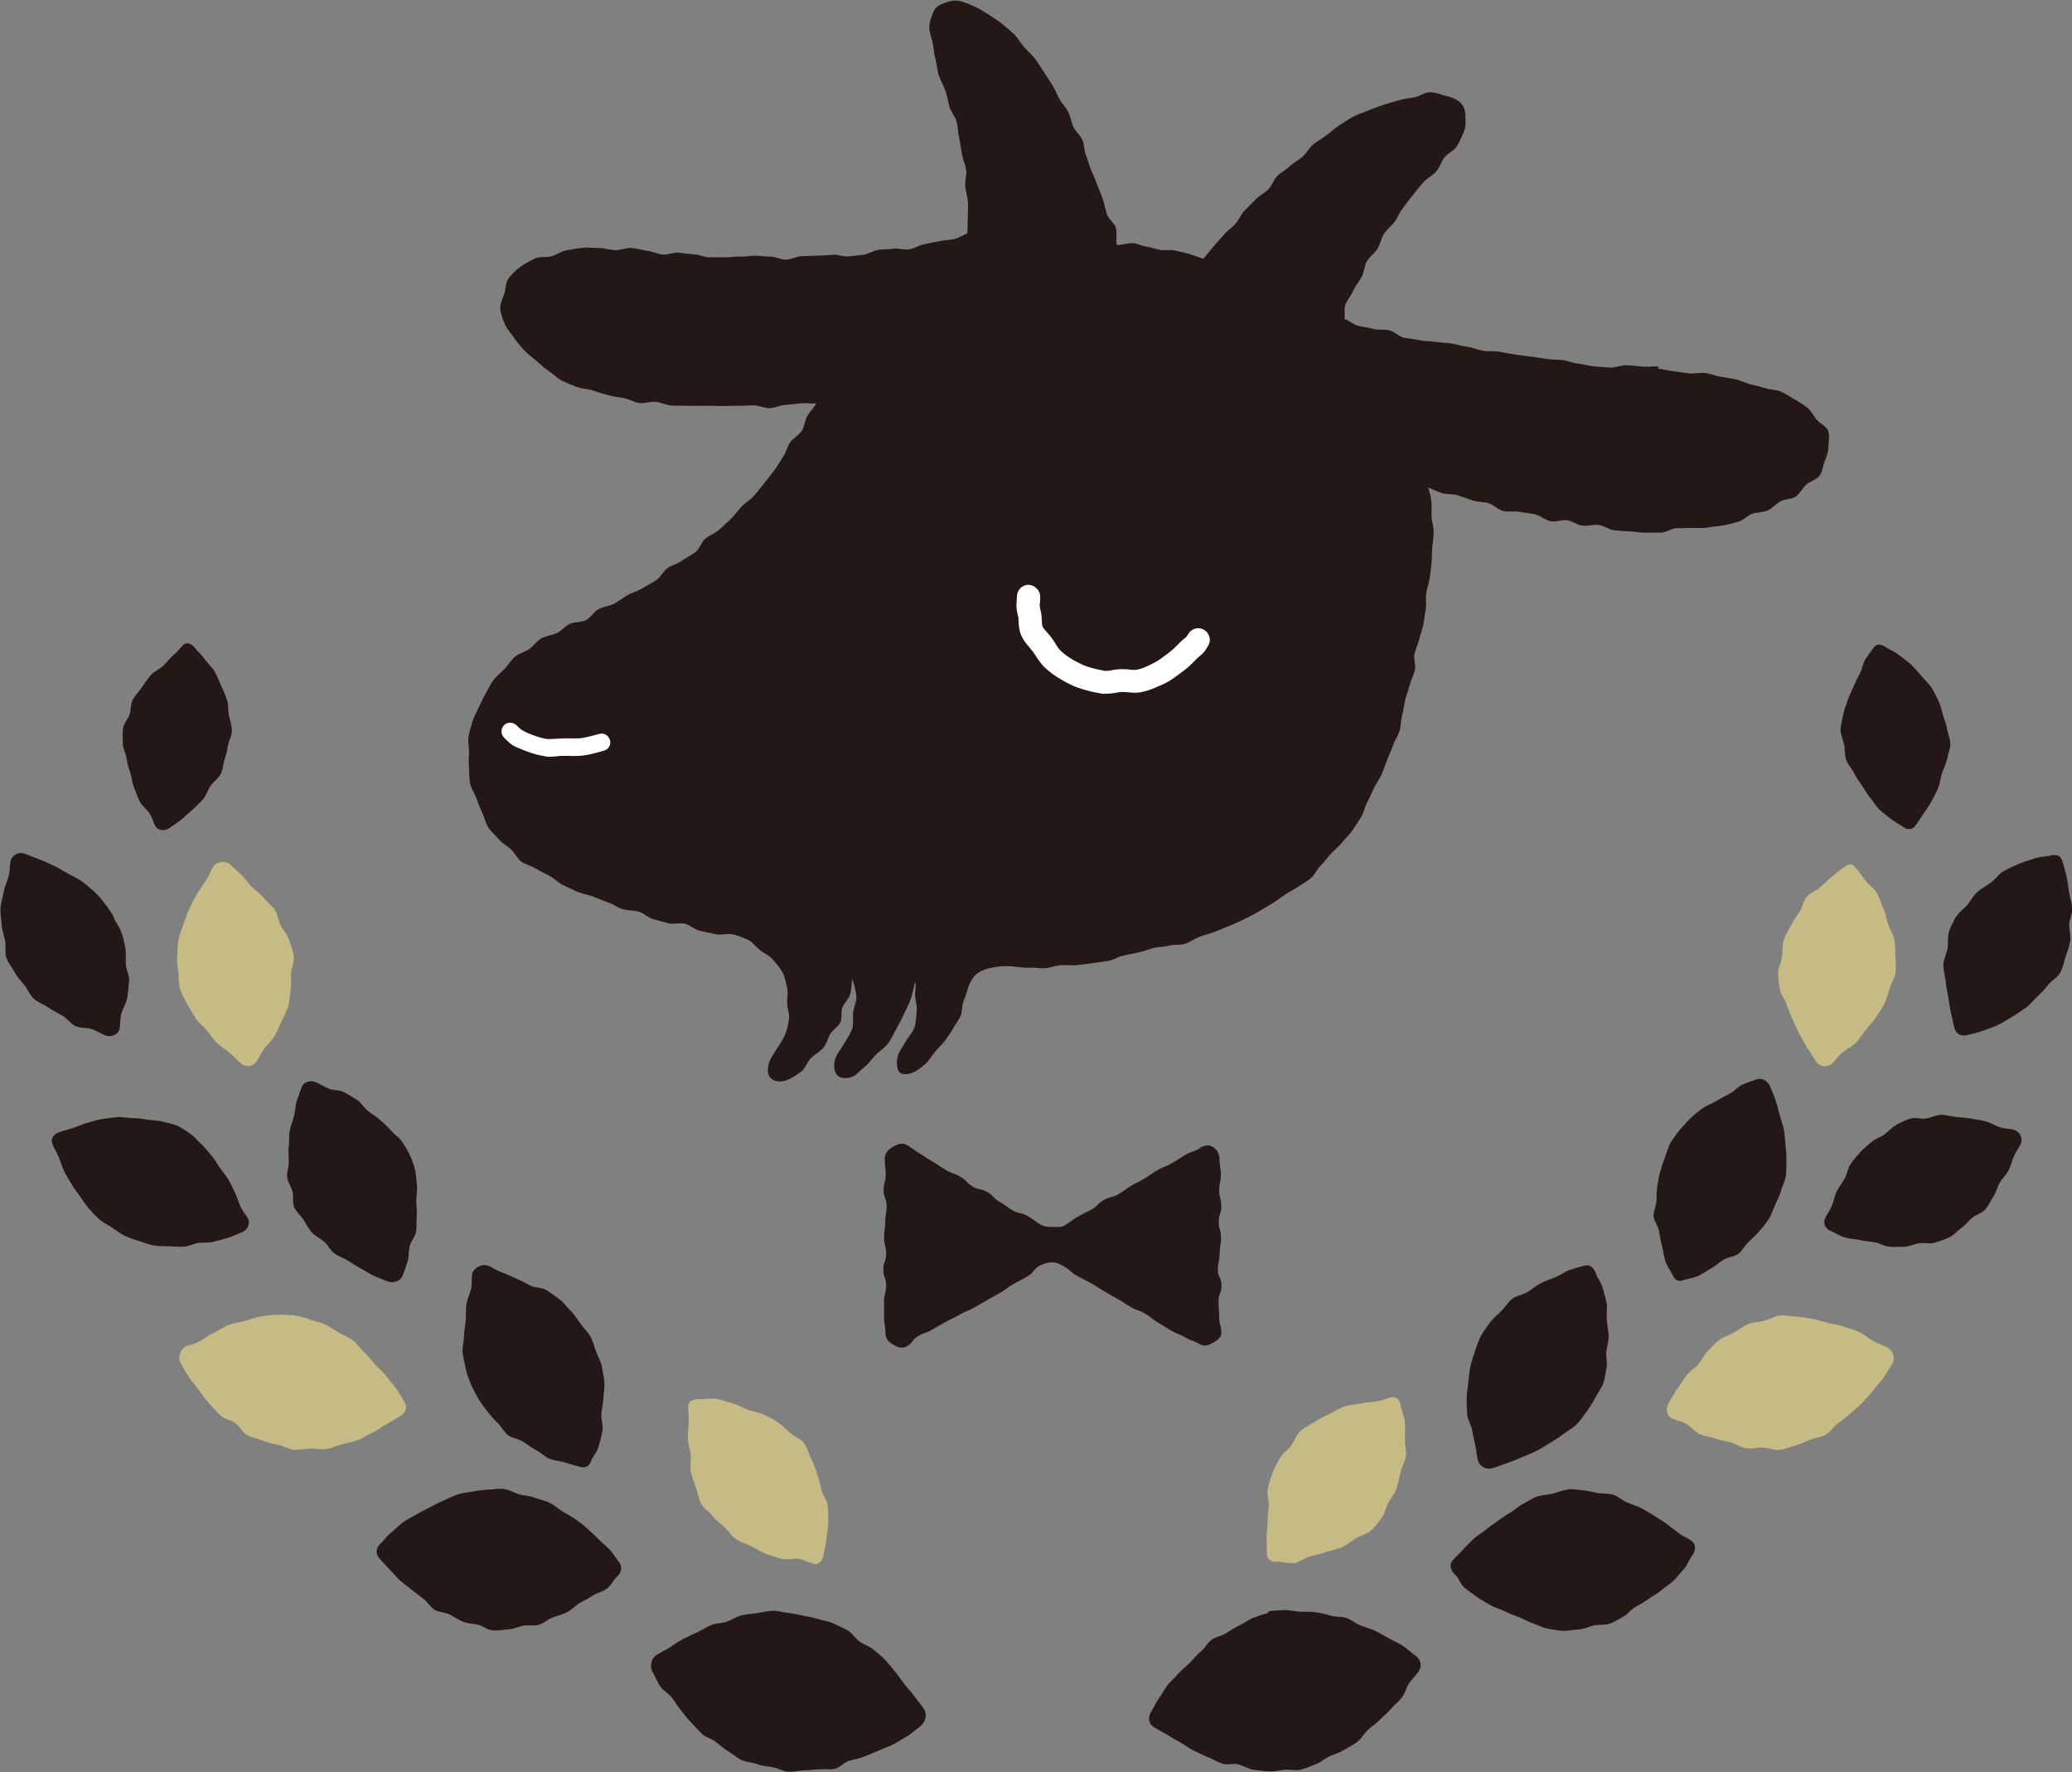 <?xml version="1.0" encoding="UTF-8"?>
<svg id="_レイヤー_1" data-name="レイヤー 1" xmlns="http://www.w3.org/2000/svg" viewBox="0 0 88.9 76.03">
  <rect x="0" y="0" width="88.9" height="76.03" fill="#808080" stroke="none"/>
  <defs>
    <style>
      .cls-1 {
        fill: #fff;
      }

      .cls-2 {
        fill: #c6bb85;
      }

      .cls-3 {
        fill: #231815;
      }
    </style>
  </defs>
  <path class="cls-3" d="m51.47,49.27c-.29.17-.32.11-.61.28s-.28.18-.57.35-.31.13-.6.29-.28.19-.56.36-.3.15-.59.32-.27.2-.56.37-.34.08-.63.25-.24.25-.53.41-.3.14-.59.31-.27.2-.56.37c-.15.09-.35.06-.52.06s-.34,0-.5-.1c-.29-.17-.27-.2-.56-.37s-.34-.07-.63-.23-.27-.21-.56-.37-.24-.25-.53-.42-.34-.07-.63-.24-.24-.25-.53-.42-.32-.11-.61-.28-.28-.19-.57-.36-.28-.19-.57-.36-.27-.2-.56-.37c-.2-.12-.45,0-.62.1s-.32.26-.32.49c0,.34.04.34.04.68s-.09.34-.09.68.13.34.13.68-.06.34-.06.68-.05.34-.05.68.09.34.09.68-.12.34-.12.68.12.34.12.68-.09.34-.09.68,0,.34,0,.68.06.34.06.68c0,.23.12.37.3.48s.41.22.61.1c.29-.17.22-.29.5-.45s.32-.11.61-.28.29-.17.58-.33.3-.14.59-.31.31-.12.6-.29.29-.16.58-.33.29-.16.58-.33.27-.21.56-.37.3-.15.59-.32.22-.28.51-.45c.16-.09.37-.15.55-.15s.37.1.52.19c.29.17.25.23.54.39s.3.15.59.31.28.18.57.35.29.17.58.33.28.18.57.35.32.11.61.28.26.21.55.38.28.18.57.35.31.12.6.29.32.11.61.28c.2.12.36.08.53-.02s.41-.22.41-.45c0-.34-.09-.34-.09-.68s-.03-.34-.03-.68.13-.34.13-.68-.16-.34-.16-.68.08-.34.08-.68.06-.34.06-.68-.1-.34-.1-.68.11-.34.11-.68-.09-.34-.09-.68.07-.34.07-.68-.06-.34-.06-.68c0-.23-.13-.41-.3-.51s-.36-.06-.56.06Z"/>
  <g>
    <path class="cls-3" d="m71.16,15.72c-.23-.01-.46.03-.69.01s-.46-.05-.69-.06-.47.12-.7.1-.46-.03-.69-.05-.45-.1-.68-.12-.45-.13-.67-.15-.46-.02-.68-.05-.45-.07-.68-.1-.46-.06-.68-.09-.46-.08-.68-.12-.47,0-.69-.04-.44-.14-.67-.17-.45-.1-.67-.14-.46-.03-.68-.07-.47-.02-.69-.07-.46-.07-.68-.11-.41-.27-.63-.32-.47,0-.69-.06-.45-.08-.67-.14c-.23-.06-.35-.22-.57-.28.05-.18-.04-.38.05-.63.07-.19.24-.37.34-.61.09-.2.25-.37.36-.59.1-.19.1-.45.22-.66.11-.19.33-.33.45-.53.12-.19.15-.44.28-.64.12-.19.32-.33.46-.52.13-.18.21-.41.36-.59.14-.18.27-.37.42-.55s.28-.36.44-.54.38-.28.54-.45c.17-.18.23-.44.36-.61.16-.2.41-.3.53-.47.14-.22.23-.45.31-.63.11-.25.07-.5.07-.69,0-.26-.07-.45-.24-.6-.15-.13-.36-.22-.61-.27-.2-.04-.43-.16-.69-.15-.21,0-.43.18-.67.22-.22.04-.44.06-.67.13-.21.06-.44.12-.66.2s-.43.14-.65.24-.44.15-.65.27-.4.24-.59.37c-.18.12-.35.28-.54.42s-.38.25-.56.39-.28.37-.45.52-.38.25-.55.41-.38.26-.54.42-.23.42-.39.58-.38.26-.54.43-.33.32-.48.48-.24.41-.39.57c-.16.18-.36.3-.5.47-.16.18-.31.35-.45.51-.16.19-.29.35-.42.51-.2-.06-.39-.14-.59-.2s-.42-.1-.62-.15-.44.01-.65-.03c-.2-.04-.39-.11-.59-.14s-.39-.14-.59-.15-.47.09-.67.08c-.06-.2.02-.51-.05-.74-.06-.2-.3-.36-.38-.58-.07-.2-.1-.43-.18-.65-.07-.21-.16-.41-.24-.63s-.17-.41-.26-.62-.13-.43-.22-.63-.06-.46-.15-.66-.3-.36-.39-.56-.12-.44-.22-.64-.28-.36-.38-.56-.19-.41-.31-.6-.24-.38-.36-.56c-.13-.19-.24-.39-.38-.57s-.32-.33-.47-.5-.26-.39-.43-.55c-.17-.16-.35-.31-.52-.45-.19-.15-.39-.27-.57-.39-.21-.13-.4-.25-.6-.34-.23-.11-.44-.19-.64-.24-.26-.05-.46.02-.65.09-.21.08-.38.15-.48.39-.07.18-.17.39-.17.67,0,.2.1.42.15.68.04.2.05.44.12.68.06.21.06.45.14.69.08.23.2.43.28.65.08.23.11.46.17.68.07.23.25.42.31.64.06.23.06.48.11.7.05.24.08.47.12.69.04.24.14.46.18.68.04.24-.06.49-.04.71.03.25.1.47.12.69.01.25-.01.48-.01.7,0,.26-.01.43-.02.64-.19.05-.33.19-.57.24-.2.04-.42.04-.65.09-.2.04-.42.09-.64.13-.21.04-.41.18-.63.22-.21.03-.45-.06-.67-.03-.21.03-.43.02-.66.05-.21.03-.42.18-.64.21s-.43.05-.66.07-.44-.09-.67-.07-.43.03-.66.04-.44.01-.66.02-.43.14-.66.15-.44-.13-.66-.13-.44-.04-.66-.04-.44.05-.66.04-.44.04-.66.03-.44,0-.66,0-.43-.12-.66-.13-.44-.05-.66-.07-.45.1-.68.08-.43-.13-.65-.16c-.24-.03-.46-.1-.68-.12-.24-.02-.47.1-.7.09-.24,0-.47-.09-.69-.09-.24,0-.47-.03-.69-.01-.24.02-.47.07-.69.1-.24.04-.44.2-.65.26-.24.07-.5,0-.7.09-.23.1-.44.22-.62.34-.2.14-.38.32-.52.49-.15.19-.14.46-.2.67s-.2.44-.18.68c.02.22.11.45.21.67.08.2.25.37.39.57.12.18.27.36.43.53.15.16.33.3.52.45.17.14.33.31.53.44.19.12.35.3.56.41.2.1.42.18.64.27s.46.07.68.15.43.14.66.2.44.09.67.13.43.18.67.21.46-.07.7-.05c.21.01.44.14.69.16.22.01.45,0,.7.01.22.01.46,0,.7,0s.46,0,.7.01.46-.02.7-.01.47-.02.7-.02.47.12.7.12c.24,0,.47-.13.69-.14.24-.01.47-.05.69-.07.25-.02.44.04.64,0-.12.2-.26.33-.38.52s-.13.47-.25.66-.37.31-.5.5-.18.45-.31.63-.24.4-.38.58-.29.37-.43.55-.29.37-.44.54-.37.29-.53.46-.29.36-.45.52-.34.31-.51.47-.42.23-.59.38-.25.43-.42.57-.4.24-.59.38-.44.19-.62.32-.29.39-.49.52-.4.23-.6.35-.43.17-.63.29-.38.27-.58.37-.46.12-.66.23-.33.37-.54.47-.48.06-.69.16-.36.31-.57.4-.46.11-.65.22-.33.32-.51.45-.43.18-.6.32-.29.35-.44.51-.34.31-.48.48-.23.39-.34.58-.21.4-.3.6-.21.4-.28.62-.13.44-.17.66.03.46.02.68-.02.45,0,.67,0,.45.05.67.2.41.27.62.15.41.25.62.14.44.26.63.3.33.45.51.35.27.52.43.26.38.44.52c.18.13.42.18.62.3.19.12.4.21.6.32.2.11.36.29.57.39s.41.2.62.29.44.12.66.2.42.18.64.25.41.22.63.29.46.05.69.11.4.26.62.32.44.12.67.18.48-.03.7.02.41.25.64.3.45.1.68.15.48-.04.71,0c.23.05.45.14.66.23s.35.31.53.45.41.23.55.4.31.35.42.55.14.44.2.66c.05.21,0,.44,0,.67s.11.44.08.67c-.03.21-.07.44-.16.66-.08.2-.21.39-.34.59-.15.24-.29.44-.35.62-.1.32-.06.56.07.68s.39.2.69.08c.18-.07.4-.2.62-.37.17-.13.24-.4.42-.58.15-.15.38-.26.54-.46.13-.16.18-.39.28-.57s.34-.3.43-.49.02-.45.09-.64.27-.36.33-.56.06-.48.1-.68c.06.22.15.5.17.75.02.23-.11.46-.14.71-.03.23.04.48-.05.72-.08.21-.22.41-.35.63-.14.23-.3.43-.36.61-.1.31-.04.57.06.7.12.14.38.2.68.08.17-.07.33-.27.54-.44.16-.13.28-.32.46-.5.14-.15.35-.27.51-.47.15-.2.25-.43.37-.65s.24-.43.34-.66.23-.45.3-.69.11-.43.16-.67c.05.21,0,.38,0,.61.01.22.1.45.07.68-.03.22-.02.46-.1.69-.07.2-.25.38-.37.59-.13.23-.28.41-.33.59-.09.3-.05.55.02.68.1.16.33.19.63.06.16-.07.34-.2.54-.38.15-.13.25-.34.41-.52.13-.16.3-.3.44-.5.1-.14.23-.31.33-.5.09-.17.23-.33.31-.52s.05-.42.12-.6c.08-.2.14-.39.19-.56.07-.25.2-.47.34-.61.16-.15.4-.24.63-.29.2-.04.43-.08.67-.08.41,0,.74.09.98.07.23-.02.46.04.69.02s.45-.11.67-.13.46.02.69,0,.45-.06.68-.09.45-.06.67-.09.43-.19.65-.23.44-.1.66-.14.43-.14.65-.19.46-.04.67-.1.47-.01.68-.08.41-.22.62-.3.44-.13.65-.21.42-.18.63-.26.42-.18.62-.28.41-.2.6-.31.39-.24.58-.35.38-.25.56-.38.4-.22.58-.35.4-.24.56-.38.26-.39.42-.54.29-.35.44-.51.34-.3.48-.48.31-.33.44-.52.25-.38.37-.57.15-.43.26-.63.19-.4.29-.61.24-.38.33-.59.16-.42.24-.63.18-.41.25-.62.22-.4.28-.62.05-.45.11-.67.08-.44.13-.66.15-.43.2-.65.18-.43.22-.65c.04-.21-.07-.45-.02-.67s.15-.41.2-.63.14-.42.18-.64.06-.44.1-.66-.01-.45.02-.67.12-.43.15-.65.06-.44.08-.66.01-.44.03-.66.06-.44.06-.66-.08-.44-.09-.66.02-.45-.01-.66-.07-.37-.13-.58c.21.07.35.16.57.23s.47.03.69.1.43.15.65.22.46.06.68.12.4.28.62.33.47,0,.7.04.46.06.68.11.42.24.65.29.48-.07.71-.04.43.2.66.23.47-.06.7-.03.44.21.67.23c.23.02.45.04.67.05s.45.05.67.05.45,0,.67,0,.44-.18.66-.19.45,0,.67-.01.46.02.67-.02.45-.05.67-.09.45-.1.65-.16c.22-.06.39-.27.59-.34.22-.07.46-.05.66-.14.21-.09.36-.29.55-.39.21-.11.48-.09.65-.2.19-.13.29-.37.45-.51.18-.16.44-.22.57-.38.15-.19.15-.45.23-.64.09-.21.16-.41.16-.63s.07-.46-.02-.68c-.08-.19-.33-.29-.49-.47-.13-.15-.22-.38-.41-.52-.17-.12-.35-.25-.56-.36-.18-.1-.37-.24-.58-.33-.19-.08-.44-.06-.66-.14-.2-.06-.42-.11-.64-.17-.21-.05-.41-.16-.63-.21-.21-.04-.43-.08-.66-.11-.21-.04-.42-.13-.65-.16-.21-.03-.45.04-.67.02-.22-.02-.44-.07-.67-.09s-.44-.1-.67-.11Z"/>
    <path class="cls-1" d="m23.43,32.45s-.1,0-.14-.02c-.36-.06-.66-.18-.86-.26-.41-.16-.47-.2-.68-.4l-.12-.12c-.15-.14-.15-.38-.01-.53.14-.15.38-.15.53-.01l.14.13q.11.11.42.24c.18.07.43.17.71.22.11.02.24,0,.4,0,.12,0,.24-.02.36-.02.08,0,.17,0,.26,0,.16,0,.33.01.51-.01.24-.04.49-.11.76-.18.2-.06.4.06.46.26s-.06.4-.26.46c-.3.08-.58.16-.84.2-.23.03-.44.03-.65.02-.08,0-.15,0-.22,0-.11,0-.21,0-.31.02-.14.01-.29.02-.44.02Z"/>
    <path class="cls-1" d="m47.36,29.77s-.09,0-.14-.02c-.26-.04-.55-.11-.84-.2-.3-.09-.56-.23-.79-.36-.27-.15-.51-.32-.72-.51-.19-.17-.32-.37-.43-.54l-.1-.15c-.05-.07-.11-.13-.16-.2-.12-.14-.26-.3-.35-.5-.11-.24-.12-.47-.13-.66,0-.07,0-.13-.02-.19-.08-.32-.08-.45-.06-.63,0-.05.01-.11.01-.21,0-.27.21-.5.49-.51.24,0,.5.21.51.49,0,.17,0,.26-.02.34,0,.07-.01.09.04.29.03.11.04.24.05.38,0,.12.01.23.04.31.03.06.11.15.19.24.08.09.16.18.23.28l.12.19c.08.13.16.26.26.34.15.14.33.26.53.38.19.1.39.21.61.28.25.08.49.13.71.17.09.01.2,0,.33-.03.13-.02.26-.04.39-.04.12,0,.24,0,.35.02.13.01.25.02.34,0,.18-.04.35-.11.53-.2l.1-.05c.19-.08.35-.2.51-.32.28-.2.45-.35.57-.48.16-.17.26-.25.34-.31.06-.05.06-.05.12-.15.13-.24.43-.34.67-.21.24.13.34.43.21.67-.15.28-.25.37-.39.48-.05.04-.11.09-.21.2-.17.18-.38.37-.67.57-.24.18-.46.34-.75.46l-.1.04c-.21.1-.45.2-.74.26-.22.05-.43.03-.62.01-.09,0-.17-.02-.26-.01-.07,0-.15.02-.22.03-.15.03-.32.05-.52.04Z"/>
  </g>
  <path class="cls-3" d="m34.47,69.32c.22.05.44.08.65.15s.45.09.65.19.42.19.61.3.32.34.5.47.42.2.59.34.36.29.51.45c.16.16.29.36.44.52.15.18.27.37.4.54.15.19.32.35.43.52.15.21.31.38.4.54.16.25.03.6-.22.77-.15.1-.32.27-.54.4-.17.11-.37.22-.58.34-.19.1-.41.16-.62.26-.2.09-.41.17-.62.26s-.43.11-.65.18-.38.29-.6.34-.46,0-.68.02-.44.04-.67.05-.45.07-.67.05-.43-.15-.65-.19-.45-.05-.66-.13-.46-.08-.66-.17-.38-.26-.57-.37-.36-.27-.54-.41-.43-.19-.59-.34-.32-.33-.47-.49c-.16-.16-.29-.35-.44-.52-.15-.18-.26-.38-.39-.55-.15-.19-.38-.31-.49-.47-.15-.21-.22-.44-.32-.59-.16-.25-.1-.6.14-.77.15-.1.36-.19.58-.33.17-.11.36-.25.57-.36.19-.1.4-.19.61-.29.2-.09.39-.22.6-.31s.45-.07.66-.14.4-.22.62-.27.44-.07.67-.1.44-.09.67-.1.45.07.67.09.43.08.66.12Z"/>
  <path class="cls-3" d="m21.67,63.9c.22.02.42.17.63.22s.44.06.64.14.43.11.63.21.37.25.55.37.39.21.57.34.36.27.52.41c.17.15.33.31.48.46.17.17.35.31.48.45.17.19.28.39.39.52.16.21.1.47-.1.64-.13.12-.23.35-.43.51-.16.12-.41.16-.6.29-.17.12-.37.21-.57.32-.18.11-.33.29-.53.39s-.41.15-.62.23-.38.25-.59.31-.45,0-.67.04-.42.15-.64.16-.44.06-.67.04-.42-.19-.63-.24-.44-.05-.64-.13-.38-.21-.58-.31-.46-.09-.64-.2-.31-.34-.48-.47-.35-.27-.52-.4c-.17-.15-.36-.27-.51-.41-.17-.17-.31-.34-.45-.48-.17-.19-.33-.35-.44-.48-.16-.21-.1-.45.1-.63.13-.12.26-.31.46-.47.16-.12.31-.3.5-.43.17-.12.38-.21.57-.33.18-.11.38-.2.58-.31s.39-.2.59-.29.4-.19.61-.26.44-.08.65-.12.44-.07.66-.08.44-.05.67-.03Z"/>
  <path class="cls-2" d="m13.24,56.61c.23.06.46.11.67.2s.41.23.6.35.43.2.62.34.32.35.49.51.31.35.47.52c.16.18.35.33.48.51.15.2.32.37.44.55.15.23.27.43.36.59.12.22.02.43-.18.57-.16.1-.36.21-.6.35-.19.1-.37.26-.6.36-.2.09-.4.24-.62.32-.21.08-.45.12-.68.18s-.44.17-.67.21-.47-.03-.71-.02-.47.07-.7.05-.44-.16-.67-.21-.46-.09-.67-.18-.47-.12-.67-.24-.32-.37-.5-.51-.47-.17-.64-.33-.34-.35-.49-.52c-.16-.18-.3-.38-.43-.56-.15-.2-.31-.38-.43-.56-.15-.23-.27-.44-.36-.6-.12-.22-.04-.55.17-.69.16-.1.42-.12.66-.26.19-.1.37-.26.6-.36.2-.09.4-.24.62-.33.21-.08.45-.11.68-.17s.44-.15.68-.19.47-.07.7-.08.47,0,.71.02.46.11.69.16Z"/>
  <path class="cls-3" d="m7.57,48.28c.2.09.38.22.56.34s.32.29.48.44.29.32.43.48.25.35.37.53.27.34.38.52c.11.19.2.39.29.58.1.21.16.42.24.6.1.23.28.4.34.56.07.22-.07.46-.28.54-.16.06-.36.16-.6.24-.19.06-.4.11-.63.17-.2.05-.43.02-.65.05-.21.03-.41.15-.63.16s-.43-.02-.65-.02-.43,0-.65-.04-.41-.13-.62-.19-.41-.13-.6-.22-.36-.23-.54-.35-.38-.21-.54-.35-.31-.3-.45-.46-.26-.35-.38-.52-.26-.35-.37-.53c-.11-.19-.23-.38-.32-.56-.1-.21-.15-.43-.23-.61-.1-.23-.23-.42-.28-.58-.07-.22.07-.4.29-.48.16-.06.37-.11.62-.19.19-.06.38-.16.61-.22.2-.05.4-.13.63-.16.21-.03.42-.06.64-.08s.43.04.65.04.42.03.64.07.43.02.64.08.43.08.63.18Z"/>
  <path class="cls-3" d="m4.88,39.39c.11.21.25.39.33.62s.13.45.17.68,0,.47.02.7.16.48.14.71c-.02.24-.05.49-.08.71-.04.25-.2.46-.25.67-.07.27-.04.53-.09.7-.07.21-.34.32-.55.26-.18-.05-.38-.2-.64-.29-.2-.07-.47-.02-.7-.13-.2-.09-.35-.33-.56-.45-.2-.11-.41-.21-.61-.35s-.44-.21-.61-.37-.26-.4-.41-.59-.31-.35-.42-.56-.28-.4-.35-.62-.01-.48-.05-.71-.14-.46-.15-.69-.06-.48-.05-.71c.02-.24.1-.48.14-.7.04-.25.16-.47.21-.68.07-.27.04-.53.1-.7.07-.21.32-.33.53-.28.18.05.39.16.66.25.2.07.41.18.64.28.2.09.4.22.61.34.2.11.42.2.61.34s.36.29.54.45.31.34.46.53.27.37.38.58Z"/>
  <path class="cls-2" d="m34.5,61.93c.15.19.19.45.3.65s.18.43.26.65.13.45.18.68.25.45.27.68c.03.24.03.49.03.71,0,.26-.07.5-.08.71-.02.28-.1.51-.12.69-.03.22-.17.42-.39.4-.18-.02-.41-.17-.68-.22-.21-.03-.47.06-.72,0-.22-.05-.45-.13-.68-.21-.22-.08-.42-.22-.64-.33s-.45-.17-.65-.3-.32-.36-.5-.52-.36-.29-.51-.48-.38-.32-.49-.53-.14-.47-.22-.69-.17-.45-.22-.68.03-.49,0-.72c-.03-.24-.12-.47-.13-.7,0-.26.02-.49.04-.71.02-.28-.05-.53-.02-.71.03-.22.28-.28.5-.27.18.02.43-.06.71-.01.21.03.44.13.68.19.22.05.42.19.66.27.22.08.46.11.68.21s.42.21.62.34.35.3.53.46.44.23.59.42Z"/>
  <path class="cls-2" d="m55.4,62.02c-.15.19-.36.33-.48.53s-.24.42-.32.64-.16.46-.21.69.07.5.05.73c-.03.24-.05.47-.05.7,0,.26-.06.49-.05.71.02.28,0,.53.02.71.03.22.25.3.47.28.18-.02.44.09.72.05.21-.03.42-.22.66-.28.22-.05.45-.11.68-.19.22-.08.46-.1.68-.2s.4-.26.6-.38.46-.18.64-.33.32-.36.47-.55.17-.45.29-.66.28-.39.35-.61.12-.46.17-.69.2-.46.23-.69c.03-.24-.05-.49-.04-.72,0-.26.02-.5,0-.71-.02-.28-.14-.51-.17-.69-.03-.22-.14-.44-.36-.42-.18.02-.41.14-.69.19-.21.03-.45.03-.7.09-.22.05-.47.05-.7.13-.22.08-.42.22-.64.32s-.42.21-.62.34-.43.23-.61.39-.24.42-.39.61Z"/>
  <path class="cls-3" d="m25.33,57.34c.11.2.17.43.24.64s.21.42.25.64.09.46.11.68-.03.47-.04.69-.07.46-.09.68c-.02.24.09.49.05.7-.04.24-.1.47-.16.67-.06.26-.26.45-.32.62-.08.23-.22.34-.46.28-.18-.05-.4-.1-.66-.19-.2-.07-.44-.07-.67-.16-.2-.08-.37-.27-.58-.37-.2-.1-.37-.25-.57-.37s-.46-.14-.64-.28-.28-.37-.45-.53-.31-.32-.45-.51-.28-.35-.39-.56-.23-.4-.31-.61-.17-.43-.21-.65-.11-.45-.13-.68.05-.47.06-.69.04-.46.07-.68c.02-.24,0-.47.03-.69.04-.24.15-.46.2-.66.06-.26,0-.52.06-.69.08-.23.39-.39.63-.33.18.05.37.21.63.3.2.07.4.17.62.27.2.08.4.19.61.3.2.1.48.07.68.19s.38.26.57.4.31.34.48.5.28.36.42.55.31.34.42.54Z"/>
  <path class="cls-3" d="m17.59,49.57c.09.2.17.42.22.63s.05.45.08.66-.03.44-.03.66.04.44.02.66.01.46-.03.67c-.04.22-.22.41-.27.61-.06.23-.03.47-.09.66-.08.24-.15.46-.22.62-.09.22-.38.32-.6.25-.16-.06-.38-.14-.61-.24-.18-.08-.36-.21-.57-.32-.19-.1-.37-.22-.56-.34-.18-.11-.4-.18-.58-.31s-.27-.35-.44-.5-.38-.24-.53-.4-.24-.37-.36-.55-.31-.33-.4-.54-.01-.46-.07-.67-.21-.41-.23-.62.07-.44.07-.66-.03-.44,0-.65,0-.45.04-.66c.04-.22.13-.43.18-.63.06-.23.06-.46.12-.65.08-.24.16-.46.22-.62.09-.22.35-.28.57-.21.16.06.35.19.59.29.18.08.44.04.65.15.19.1.38.22.57.34.18.11.29.35.47.48s.36.24.53.39.32.29.47.46.35.29.47.48.24.38.33.58Z"/>
  <path class="cls-2" d="m12.61,41.04c.03.24-.11.48-.12.71s.02.47-.02.7-.03.49-.1.71-.19.45-.28.65c-.1.22-.2.44-.31.64-.13.22-.33.38-.45.55-.16.23-.25.46-.37.6-.14.17-.41.18-.59.05-.15-.11-.3-.29-.52-.48-.16-.14-.37-.25-.55-.43-.16-.16-.29-.36-.44-.55-.15-.18-.35-.32-.48-.52s-.25-.4-.36-.61-.23-.42-.3-.65-.04-.47-.07-.71-.06-.47-.05-.7.02-.48.06-.7.15-.45.22-.67.16-.45.25-.66c.1-.22.22-.43.33-.62.13-.22.26-.41.38-.59.16-.23.23-.48.34-.62.14-.17.46-.21.64-.09.15.11.31.29.52.47.16.14.29.35.46.53.16.16.36.29.52.48.15.18.35.33.48.52s.14.46.25.67.29.39.36.61.16.45.19.69Z"/>
  <path class="cls-3" d="m9.78,31.96c-.03.22-.07.42-.14.62s-.07.44-.17.63-.3.32-.43.5-.18.41-.32.57c-.15.17-.31.32-.46.46-.17.16-.34.3-.49.43-.2.16-.39.28-.52.37-.17.11-.44.1-.56-.06-.1-.13-.14-.38-.28-.59-.11-.16-.3-.3-.41-.5-.1-.18-.16-.39-.25-.6-.08-.19-.09-.42-.16-.63s-.13-.4-.16-.62-.16-.42-.16-.63-.02-.44.01-.66.21-.39.28-.6.04-.46.14-.64.27-.35.39-.53.25-.36.39-.52c.15-.17.37-.25.52-.39.17-.16.29-.35.45-.47.2-.16.32-.37.46-.46.17-.11.36.03.48.19.1.13.28.27.42.49.11.16.3.31.41.51.1.18.18.39.27.59.08.19.18.4.25.61s.04.44.08.65.12.42.13.64-.12.42-.16.64Z"/>
  <path class="cls-3" d="m67.24,63.92c-.22.02-.43.12-.64.17s-.44.05-.65.12-.39.21-.58.3-.36.26-.54.37-.38.23-.55.36-.36.25-.53.39c-.17.15-.38.25-.53.4-.17.17-.33.32-.46.47-.17.19-.35.33-.45.47-.16.21-.03.46.16.63.13.12.19.39.4.55.16.12.34.25.53.39.17.12.37.22.57.34.18.11.41.15.61.26s.4.17.61.25.39.2.6.27.41.18.63.22.44.08.66.09.44-.05.66-.06.43-.12.64-.17.46,0,.67-.07.4-.2.59-.3.33-.31.52-.42.39-.21.56-.34.39-.23.55-.37c.17-.15.37-.27.52-.41.17-.17.31-.34.44-.49.17-.19.24-.42.35-.56.16-.21.22-.48.02-.65-.13-.12-.36-.19-.56-.34-.16-.12-.33-.26-.52-.4-.17-.12-.35-.24-.55-.36-.18-.11-.36-.23-.56-.33s-.41-.15-.61-.24-.37-.26-.58-.33-.44-.03-.66-.07-.43-.1-.65-.12-.44-.06-.66-.04Z"/>
  <path class="cls-2" d="m75.69,56.67c-.23.06-.47.05-.68.14s-.41.23-.6.35-.45.18-.63.32-.35.33-.51.49-.26.4-.41.57c-.16.18-.37.31-.51.49-.15.2-.28.4-.4.58-.15.23-.27.43-.36.59-.12.22-.11.5.1.63.16.1.42.13.66.26.19.1.34.33.56.44.2.09.45.11.68.19.21.08.45.1.68.17s.43.21.66.25.47-.04.71-.03.47.12.7.1.45-.13.68-.19.43-.16.65-.25.47-.1.67-.22.33-.34.52-.48.38-.28.54-.43.37-.3.52-.47c.16-.18.32-.35.46-.53.15-.2.33-.37.44-.55.15-.23.29-.43.38-.59.12-.22.02-.54-.19-.67-.16-.1-.4-.16-.64-.3-.19-.1-.37-.27-.59-.38-.2-.09-.44-.14-.66-.23-.21-.08-.45-.1-.68-.16s-.44-.13-.67-.17-.45-.09-.69-.1-.47-.07-.7-.05-.44.16-.67.22Z"/>
  <path class="cls-3" d="m81.35,48.28c-.2.09-.34.28-.51.4s-.4.19-.56.33-.34.28-.48.44-.29.33-.41.51-.14.43-.25.62c-.11.19-.25.36-.34.55-.1.21-.13.43-.21.62-.1.23-.25.41-.3.57-.07.22.06.42.27.5.16.06.35.2.59.27.19.06.41.06.64.11.2.05.41.06.64.1.21.03.41.17.63.19s.44,0,.65,0,.42-.12.64-.15.45.04.66-.02.42-.14.62-.23.35-.28.52-.4.31-.3.47-.44.42-.2.56-.36.23-.38.35-.56.17-.41.27-.59c.11-.19.29-.34.38-.53.1-.21.15-.42.23-.61.1-.23.26-.41.31-.57.07-.22-.07-.47-.29-.55-.16-.06-.4-.04-.64-.12-.19-.06-.37-.19-.6-.25-.2-.05-.41-.08-.63-.12-.21-.03-.42-.05-.64-.07s-.43-.1-.65-.09-.42.13-.64.16-.45-.06-.66,0-.4.17-.6.26Z"/>
  <path class="cls-3" d="m83.92,39.33c-.11.21-.23.43-.3.65s-.02.48-.06.71-.17.46-.18.69.08.48.1.71c.02.24.07.47.11.69.04.25.07.48.12.69.07.27.1.51.16.68.07.21.28.32.49.27.18-.05.42-.09.68-.18.2-.07.43-.15.66-.25.2-.09.4-.23.61-.35.2-.11.39-.26.59-.39s.33-.33.51-.49.32-.32.47-.51.39-.3.51-.51.16-.45.23-.67.16-.45.2-.68-.04-.48-.04-.71.15-.48.13-.71c-.02-.24-.1-.48-.14-.7-.04-.25-.06-.49-.11-.7-.07-.27-.13-.5-.19-.67-.07-.21-.29-.25-.5-.19-.18.05-.43.03-.7.13-.2.07-.44.13-.67.23-.2.09-.43.19-.64.31-.2.11-.34.34-.53.48s-.4.24-.58.4-.29.37-.43.55-.37.31-.48.52Z"/>
  <path class="cls-3" d="m63.54,57.32c-.11.2-.18.43-.25.64s-.15.44-.2.66-.07.46-.09.68-.07.46-.07.69,0,.47.02.69c.02.24.17.45.21.67.04.24.09.47.14.67.06.26.06.5.12.67.08.23.34.37.58.31.18-.05.39-.13.65-.22.2-.07.41-.15.63-.25.2-.08.42-.17.63-.27.2-.1.39-.23.59-.35s.39-.23.58-.38.4-.25.56-.41.29-.36.43-.55.26-.38.37-.59.26-.4.34-.61.11-.46.15-.68-.03-.47-.01-.69.11-.46.1-.68-.06-.46-.08-.68c-.02-.24.03-.48,0-.69-.04-.24-.12-.47-.17-.67-.06-.26-.24-.45-.29-.62-.08-.23-.24-.42-.48-.36-.18.05-.41.1-.66.19-.2.07-.38.22-.61.31-.2.08-.42.15-.63.26-.2.1-.37.26-.57.38s-.46.14-.64.28-.3.35-.47.52-.34.31-.48.49-.28.37-.39.57Z"/>
  <path class="cls-3" d="m71.45,49.63c-.09.2-.15.4-.21.61s-.1.42-.13.63-.04.43-.04.65-.14.45-.12.67.2.42.23.63c.04.22.07.44.13.64.06.23.08.45.14.64.08.24.23.42.3.58.09.22.24.33.46.25.16-.06.4-.08.64-.18.18-.08.36-.22.57-.33.19-.1.34-.26.54-.38.18-.11.45-.11.63-.25s.27-.36.44-.51.32-.3.46-.46.28-.33.4-.52.18-.39.27-.6.2-.39.25-.6.18-.41.21-.63.02-.45.03-.66-.02-.45-.04-.66-.03-.45-.07-.66c-.04-.22-.12-.43-.18-.64-.06-.23-.11-.45-.18-.64-.08-.24-.17-.45-.24-.61-.09-.22-.35-.37-.57-.29-.16.06-.38.12-.62.23-.18.08-.33.28-.54.38-.19.1-.37.2-.57.32-.18.11-.4.18-.59.31s-.35.27-.51.42-.3.32-.45.49-.27.35-.39.53-.16.41-.25.61Z"/>
  <path class="cls-2" d="m76.46,41.06c-.03.24-.18.46-.17.69s.04.48.08.71.22.43.29.65.17.44.26.65c.1.22.19.44.3.63.13.22.23.44.35.61.16.23.27.45.38.59.14.17.43.21.61.08.15-.11.27-.33.49-.51.16-.14.39-.24.57-.41.16-.16.27-.37.43-.56.15-.18.31-.35.44-.55s.27-.38.37-.6.15-.44.23-.67.21-.43.24-.67,0-.48-.01-.71,0-.48-.05-.71-.2-.44-.27-.66-.11-.47-.2-.67c-.1-.22-.17-.46-.28-.65-.13-.22-.37-.35-.49-.53-.16-.23-.3-.41-.42-.55-.14-.17-.26-.18-.44-.05-.15.11-.34.24-.55.42-.16.14-.33.29-.51.47-.16.16-.43.23-.59.41-.15.18-.18.45-.31.65s-.26.38-.37.59-.24.4-.31.63-.04.46-.07.7Z"/>
  <path class="cls-3" d="m79.13,31.96c.03.22.01.44.08.64s.24.37.33.55.22.37.34.54.22.38.36.54c.15.17.25.37.4.51.17.16.35.28.51.41.2.16.4.25.54.35.17.11.34.1.47-.05.1-.13.22-.32.36-.53.11-.16.24-.33.35-.54.1-.18.2-.37.29-.58.08-.19.09-.42.16-.63s.18-.39.22-.61.14-.42.14-.64-.11-.43-.14-.64-.12-.41-.18-.61-.1-.43-.2-.62-.18-.4-.31-.58-.3-.33-.43-.49c-.15-.17-.29-.34-.44-.48-.17-.16-.36-.28-.51-.4-.2-.16-.41-.23-.55-.33-.17-.11-.37-.18-.5-.02-.1.13-.24.31-.38.53-.11.16-.13.41-.24.61-.1.18-.19.37-.28.58-.08.19-.18.38-.25.59s-.15.4-.19.62-.11.43-.11.64.12.42.15.64Z"/>
  <path class="cls-3" d="m54.43,69.2c-.22.05-.44.13-.65.21s-.39.23-.59.32-.39.22-.58.34-.44.15-.62.28-.29.36-.46.5-.32.32-.47.48c-.16.16-.34.3-.49.46-.15.18-.33.33-.46.49-.15.19-.25.4-.37.56-.15.21-.24.42-.33.57-.16.25-.16.51.08.68.15.1.36.2.58.33.17.11.36.23.58.34.19.1.36.25.57.35.2.09.4.2.61.28s.4.21.62.28.47-.03.69.03.42.2.64.23.45.06.67.07.45-.05.67-.07.46.05.68,0,.43-.16.64-.23.38-.24.59-.34.43-.15.62-.27.4-.21.58-.35.29-.36.45-.51.36-.28.51-.43c.16-.16.34-.3.48-.47.15-.18.34-.32.47-.49.15-.19.19-.44.31-.61.15-.21.32-.37.42-.52.16-.25.09-.52-.16-.69-.15-.1-.31-.27-.53-.41-.17-.11-.38-.2-.59-.32-.19-.1-.38-.22-.59-.32-.2-.09-.42-.15-.63-.23s-.38-.25-.6-.32-.45-.04-.67-.1-.43-.12-.66-.15-.45-.01-.67-.02-.45-.08-.68-.07-.46.02-.68.06Z"/>
</svg>